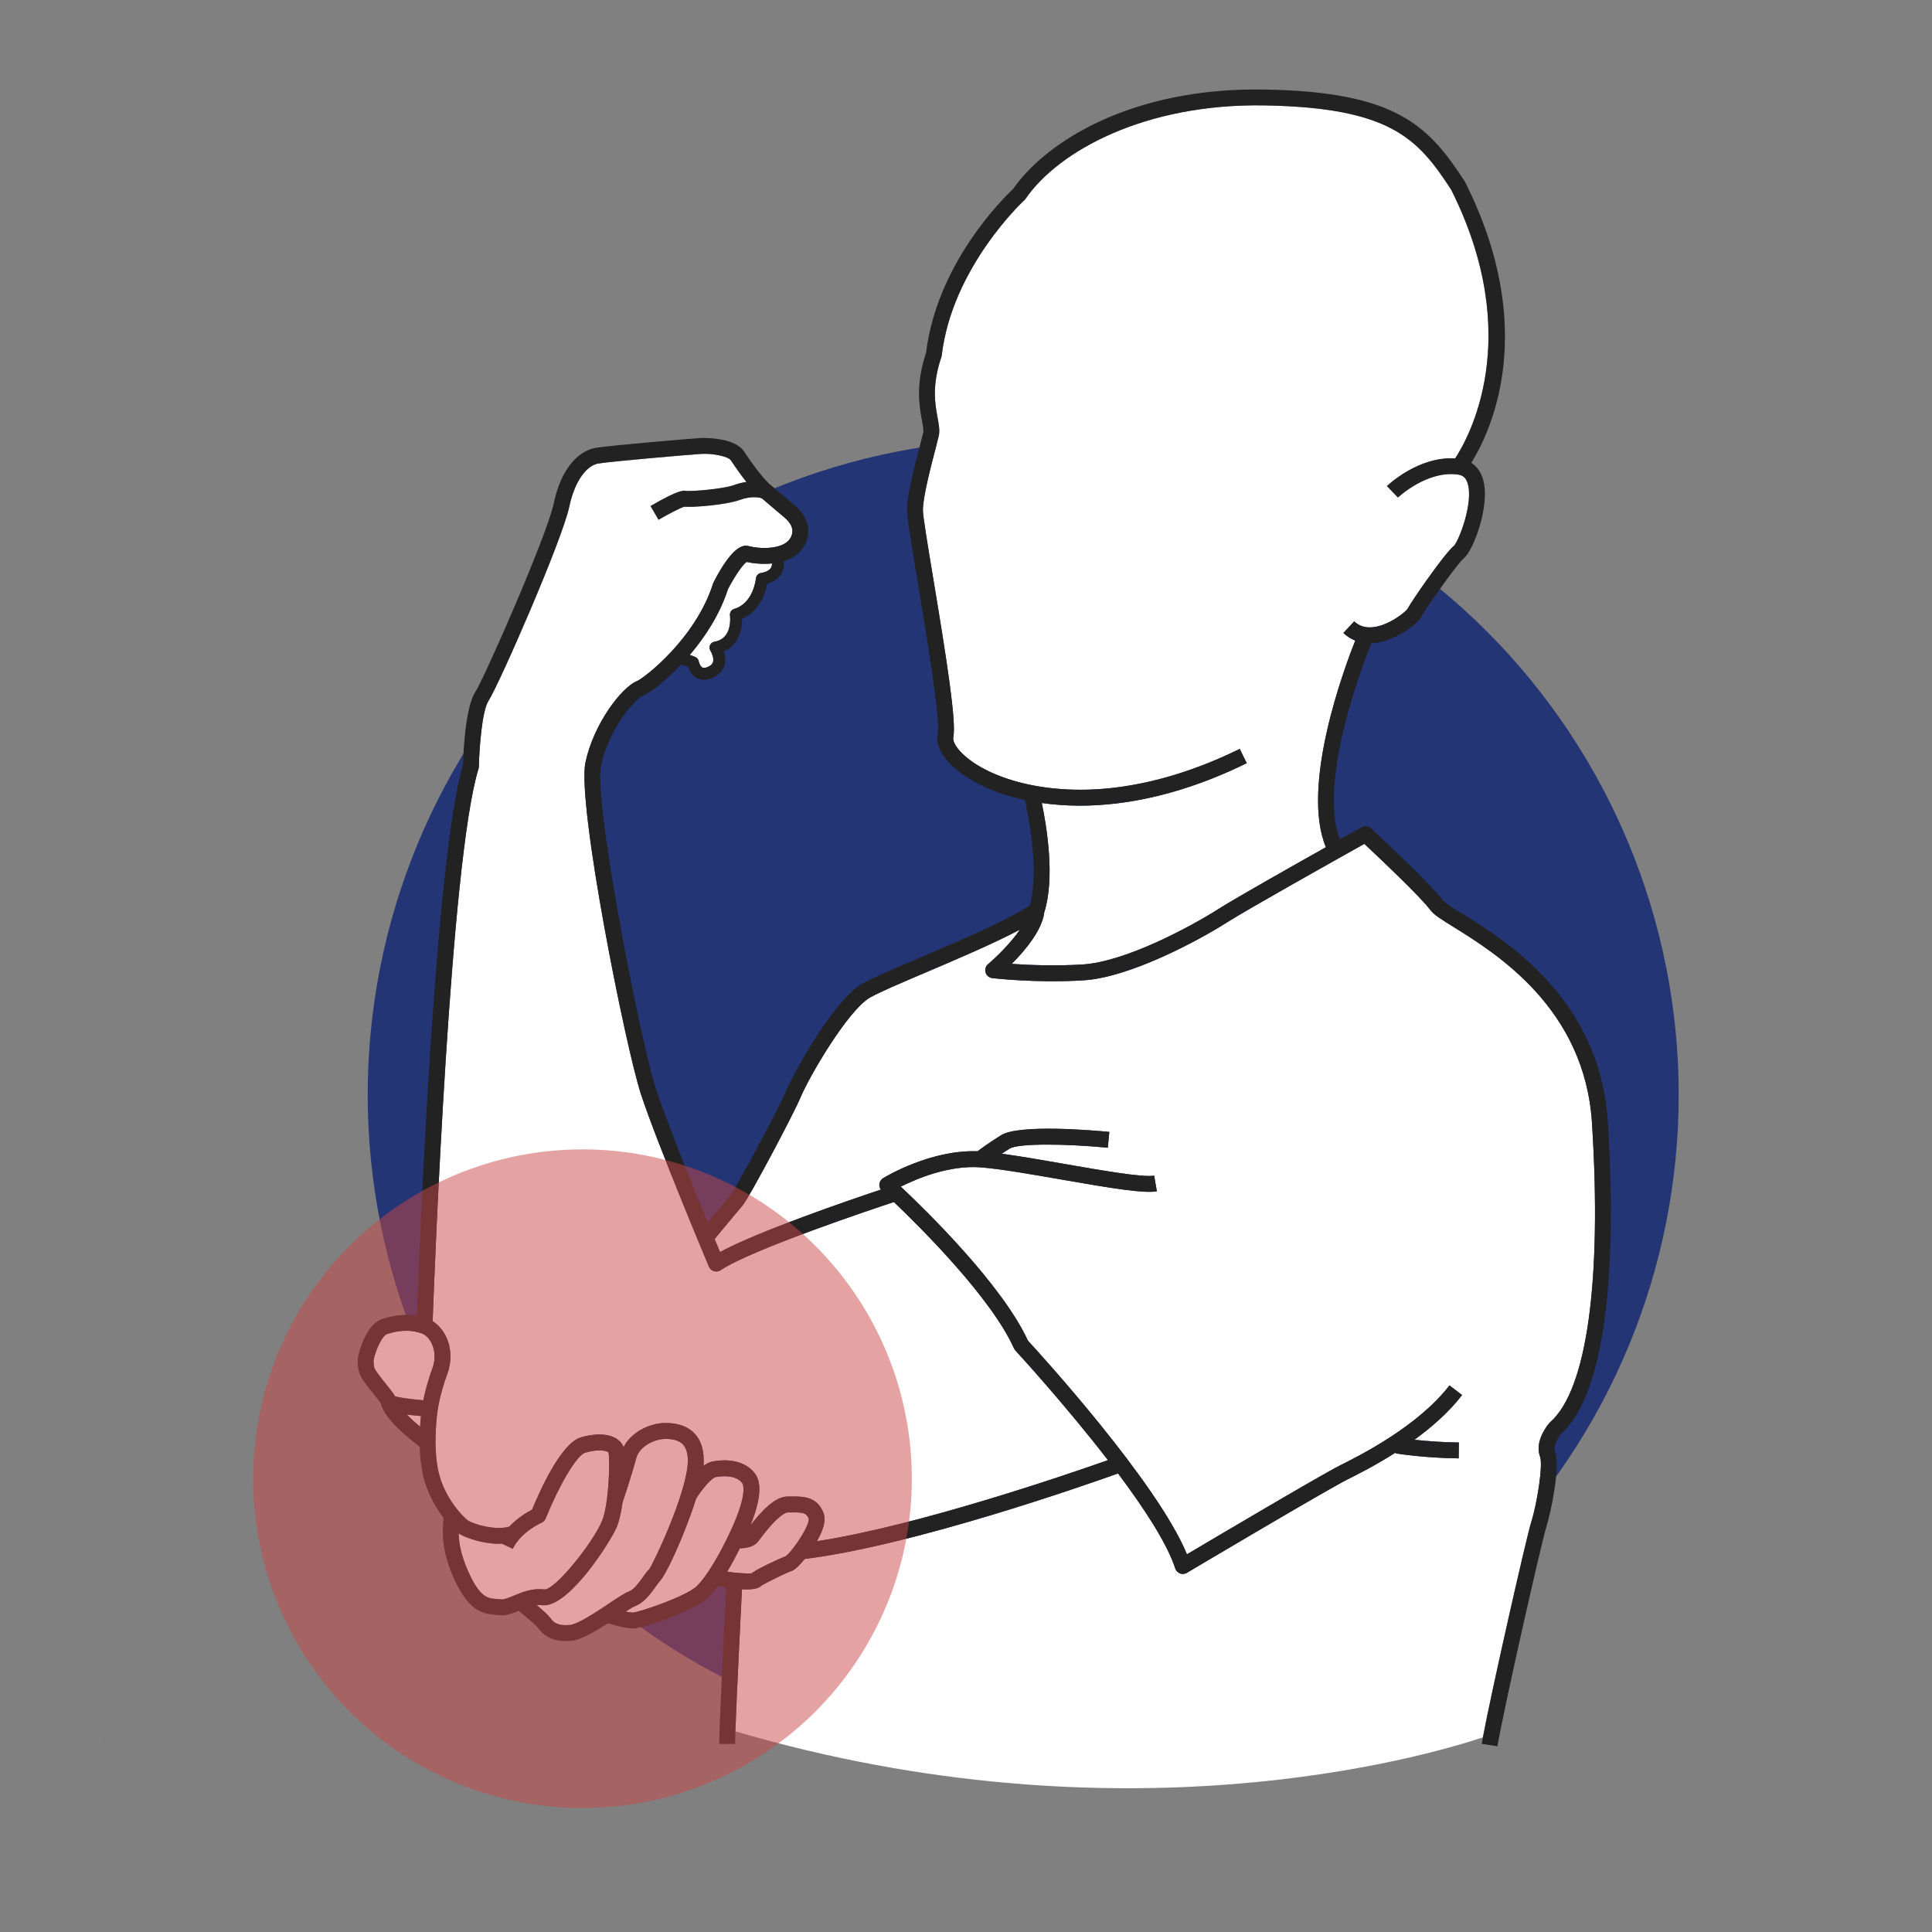 <svg xmlns="http://www.w3.org/2000/svg" xmlns:xlink="http://www.w3.org/1999/xlink" width="1000" zoomAndPan="magnify" viewBox="0 0 750 750" height="1000" preserveAspectRatio="xMidYMid meet" version="1.2"><rect x="0" y="0" width="750" height="750" fill="#808080" stroke="none"/><defs><clipPath id="cb6b81d9e1"><path d="M 142 170 L 651.699 170 L 651.699 680 L 142 680 Z M 142 170"></path></clipPath><clipPath id="b9a6920df5"><path d="M 98.199 444 L 355 444 L 355 703 L 98.199 703 Z M 98.199 444"></path></clipPath><filter x="0%" y="0%" width="100%" filterUnits="objectBoundingBox" id="a21671f8ab" height="100%"><feColorMatrix values="0 0 0 0 1 0 0 0 0 1 0 0 0 0 1 0 0 0 1 0" type="matrix" in="SourceGraphic"></feColorMatrix></filter><clipPath id="50ba0fdacd"><path d="M 0.199 2 L 256 2 L 256 258 L 0.199 258 Z M 0.199 2"></path></clipPath><clipPath id="4285d21aa0"><rect x="0" width="257" y="0" height="259"></rect></clipPath></defs><g id="22fb1f60cc"><g clip-rule="nonzero" clip-path="url(#cb6b81d9e1)"><path style="stroke:none;fill-rule:nonzero;fill:#233574;fill-opacity:1;" d="M 651.672 425.004 C 651.672 429.168 651.57 433.332 651.367 437.488 C 651.16 441.648 650.855 445.801 650.445 449.945 C 650.039 454.09 649.527 458.223 648.918 462.34 C 648.305 466.461 647.594 470.562 646.781 474.648 C 645.969 478.73 645.059 482.793 644.047 486.832 C 643.035 490.875 641.922 494.887 640.715 498.871 C 639.504 502.855 638.199 506.809 636.797 510.73 C 635.395 514.652 633.895 518.535 632.301 522.383 C 630.707 526.23 629.02 530.039 627.242 533.801 C 625.461 537.566 623.586 541.285 621.625 544.957 C 619.66 548.633 617.609 552.254 615.469 555.824 C 613.328 559.398 611.102 562.914 608.785 566.379 C 606.473 569.84 604.074 573.242 601.594 576.59 C 599.113 579.934 596.551 583.215 593.91 586.434 C 591.27 589.656 588.551 592.809 585.754 595.895 C 582.957 598.98 580.086 601.992 577.141 604.938 C 574.195 607.883 571.18 610.754 568.094 613.551 C 565.008 616.348 561.855 619.066 558.637 621.707 C 555.418 624.352 552.137 626.914 548.789 629.395 C 545.445 631.875 542.043 634.27 538.578 636.586 C 535.117 638.898 531.598 641.125 528.027 643.266 C 524.457 645.406 520.832 647.461 517.16 649.422 C 513.488 651.387 509.77 653.258 506.004 655.039 C 502.238 656.82 498.434 658.508 494.586 660.102 C 490.738 661.695 486.852 663.191 482.934 664.594 C 479.012 666 475.059 667.305 471.074 668.512 C 467.086 669.723 463.074 670.832 459.035 671.844 C 454.996 672.855 450.934 673.77 446.848 674.582 C 442.766 675.395 438.664 676.105 434.543 676.715 C 430.422 677.328 426.293 677.836 422.148 678.246 C 418.004 678.652 413.852 678.961 409.691 679.164 C 405.531 679.367 401.371 679.469 397.207 679.469 C 393.039 679.469 388.879 679.367 384.719 679.164 C 380.559 678.961 376.406 678.652 372.262 678.246 C 368.117 677.836 363.988 677.328 359.867 676.715 C 355.746 676.105 351.645 675.395 347.562 674.582 C 343.477 673.77 339.414 672.855 335.375 671.844 C 331.336 670.832 327.324 669.723 323.336 668.512 C 319.352 667.305 315.398 666 311.477 664.594 C 307.559 663.191 303.672 661.695 299.824 660.102 C 295.977 658.508 292.172 656.82 288.406 655.039 C 284.641 653.258 280.922 651.387 277.25 649.422 C 273.578 647.461 269.957 645.406 266.383 643.266 C 262.812 641.125 259.293 638.898 255.832 636.586 C 252.367 634.27 248.965 631.875 245.621 629.395 C 242.273 626.914 238.992 624.352 235.773 621.707 C 232.555 619.066 229.402 616.348 226.316 613.551 C 223.23 610.754 220.215 607.883 217.27 604.938 C 214.324 601.992 211.453 598.98 208.656 595.895 C 205.859 592.809 203.141 589.656 200.5 586.434 C 197.859 583.215 195.297 579.934 192.816 576.59 C 190.336 573.242 187.938 569.84 185.625 566.379 C 183.309 562.914 181.082 559.398 178.941 555.824 C 176.801 552.254 174.75 548.633 172.785 544.957 C 170.824 541.285 168.949 537.566 167.172 533.801 C 165.391 530.039 163.703 526.23 162.109 522.383 C 160.516 518.535 159.016 514.652 157.613 510.73 C 156.211 506.809 154.906 502.855 153.695 498.871 C 152.488 494.887 151.375 490.875 150.363 486.832 C 149.352 482.793 148.441 478.73 147.629 474.648 C 146.816 470.562 146.105 466.461 145.492 462.34 C 144.883 458.223 144.371 454.09 143.965 449.945 C 143.555 445.801 143.25 441.648 143.047 437.488 C 142.84 433.332 142.738 429.168 142.738 425.004 C 142.738 420.84 142.84 416.676 143.047 412.516 C 143.25 408.359 143.555 404.207 143.965 400.062 C 144.371 395.918 144.883 391.785 145.492 387.664 C 146.105 383.547 146.816 379.445 147.629 375.359 C 148.441 371.273 149.352 367.215 150.363 363.172 C 151.375 359.133 152.488 355.121 153.695 351.137 C 154.906 347.152 156.211 343.199 157.613 339.277 C 159.016 335.355 160.516 331.473 162.109 327.625 C 163.703 323.777 165.391 319.969 167.172 316.207 C 168.949 312.441 170.824 308.723 172.785 305.051 C 174.75 301.375 176.801 297.754 178.941 294.18 C 181.082 290.609 183.309 287.094 185.625 283.629 C 187.938 280.168 190.336 276.762 192.816 273.418 C 195.297 270.074 197.859 266.789 200.5 263.57 C 203.141 260.352 205.859 257.199 208.656 254.113 C 211.453 251.027 214.324 248.012 217.27 245.07 C 220.215 242.125 223.23 239.254 226.316 236.457 C 229.402 233.66 232.555 230.941 235.773 228.297 C 238.992 225.656 242.273 223.094 245.621 220.613 C 248.965 218.133 252.367 215.734 255.832 213.422 C 259.293 211.109 262.812 208.883 266.383 206.742 C 269.957 204.598 273.578 202.547 277.25 200.586 C 280.922 198.621 284.641 196.75 288.406 194.969 C 292.172 193.188 295.977 191.5 299.824 189.906 C 303.672 188.312 307.559 186.816 311.477 185.41 C 315.398 184.008 319.352 182.703 323.336 181.496 C 327.324 180.285 331.336 179.176 335.375 178.164 C 339.414 177.152 343.477 176.238 347.562 175.426 C 351.645 174.613 355.746 173.902 359.867 173.293 C 363.988 172.68 368.117 172.172 372.262 171.762 C 376.406 171.355 380.559 171.047 384.719 170.844 C 388.879 170.641 393.039 170.535 397.207 170.535 C 401.371 170.535 405.531 170.641 409.691 170.844 C 413.852 171.047 418.004 171.355 422.148 171.762 C 426.293 172.172 430.422 172.68 434.543 173.293 C 438.664 173.902 442.766 174.613 446.848 175.426 C 450.934 176.238 454.996 177.152 459.035 178.164 C 463.074 179.176 467.086 180.285 471.074 181.496 C 475.059 182.703 479.012 184.008 482.934 185.41 C 486.852 186.816 490.738 188.312 494.586 189.906 C 498.434 191.5 502.238 193.188 506.004 194.969 C 509.77 196.75 513.488 198.621 517.16 200.586 C 520.832 202.547 524.457 204.598 528.027 206.742 C 531.598 208.883 535.117 211.109 538.578 213.422 C 542.043 215.734 545.445 218.133 548.789 220.613 C 552.137 223.094 555.418 225.656 558.637 228.297 C 561.855 230.941 565.008 233.66 568.094 236.457 C 571.18 239.254 574.195 242.125 577.141 245.07 C 580.086 248.012 582.957 251.027 585.754 254.113 C 588.551 257.199 591.27 260.352 593.91 263.57 C 596.551 266.789 599.113 270.074 601.594 273.418 C 604.074 276.762 606.473 280.168 608.785 283.629 C 611.102 287.094 613.328 290.609 615.469 294.18 C 617.609 297.754 619.66 301.375 621.625 305.051 C 623.586 308.723 625.461 312.441 627.242 316.207 C 629.02 319.969 630.707 323.777 632.301 327.625 C 633.895 331.473 635.395 335.355 636.797 339.277 C 638.199 343.199 639.504 347.152 640.715 351.137 C 641.922 355.121 643.035 359.133 644.047 363.172 C 645.059 367.215 645.969 371.273 646.781 375.359 C 647.594 379.445 648.305 383.547 648.918 387.664 C 649.527 391.785 650.039 395.918 650.445 400.062 C 650.855 404.207 651.16 408.359 651.367 412.516 C 651.57 416.676 651.672 420.84 651.672 425.004 Z M 651.672 425.004"></path></g><path style="stroke:none;fill-rule:nonzero;fill:#ffffff;fill-opacity:1;" d="M 526.105 248.672 C 524.426 248.004 522.875 247.023 521.488 245.73 L 525.699 241.219 C 527.641 243.031 529.98 243.777 532.855 243.496 C 539.008 242.898 545.277 237.836 546.316 236.488 C 547.902 233.5 560.637 214.938 564.457 211.832 C 566.262 210.016 572.207 194.961 569.668 187.43 C 569 185.445 567.898 184.488 565.98 184.223 C 553.891 182.547 542.797 193.035 542.684 193.141 L 538.406 188.695 C 538.922 188.199 550.656 177.086 564.887 177.953 C 569.848 170.43 592.238 131.191 563.301 73.566 C 550.418 53.863 539.926 41.754 490.762 40.918 C 444.527 40.148 410.922 58.555 398.129 77.16 C 397.996 77.355 397.84 77.535 397.668 77.691 C 397.387 77.949 369.637 103.664 365.59 137.941 C 365.566 138.156 365.52 138.367 365.449 138.57 C 361.668 149.734 362.996 156.898 363.969 162.133 C 364.492 164.965 364.91 167.203 364.398 169.371 C 364.16 170.391 363.742 171.98 363.234 173.922 C 361.496 180.543 358.266 192.863 358.266 198.051 C 358.266 200.379 360.238 212.277 362.328 224.871 C 367.492 255.996 371.34 280.281 370.066 286.289 C 369.863 287.25 370.453 289.16 372.715 291.637 C 381.199 300.906 403.617 309.281 432.801 305.758 C 448.504 303.859 464.809 298.805 481.266 290.727 L 483.98 296.266 C 466.902 304.648 449.93 309.902 433.539 311.879 C 428.562 312.48 423.77 312.762 419.191 312.762 C 413.977 312.762 409.055 312.379 404.43 311.723 C 406.379 321.098 409.598 340.93 405.387 354.145 C 404.543 361.184 397.754 369.164 392.754 374.172 C 399.242 374.629 409.574 375.074 420.262 374.406 C 436.844 373.367 462.043 359.848 473.055 352.84 C 479.148 348.961 500.32 336.973 514.707 328.883 C 504.77 304.98 522.055 258.828 526.105 248.672 Z M 526.105 248.672"></path><path style="stroke:none;fill-rule:nonzero;fill:#ffffff;fill-opacity:1;" d="M 289.793 218.137 C 288.281 219.211 285.082 223.887 282.594 228.691 C 279.449 238.496 273.695 247.285 267.781 254.234 C 268.988 254.66 269.84 255.023 269.906 255.051 C 270.629 255.359 271.145 256.016 271.277 256.785 C 271.387 257.371 271.879 258.742 272.676 259.141 C 273.328 259.473 274.328 259.121 275.047 258.773 C 276.492 258.066 276.727 257.223 276.805 256.949 C 277.254 255.344 276.137 253.141 275.812 252.641 C 275.391 251.984 275.324 251.16 275.641 250.449 C 275.957 249.738 276.609 249.23 277.379 249.105 C 284.309 247.957 283.488 239.82 283.375 238.895 C 283.23 237.766 283.93 236.695 285.023 236.379 C 292.531 234.195 293.457 224.617 293.465 224.523 C 293.559 223.473 294.348 222.609 295.391 222.438 C 297.406 222.102 298.73 221.398 299.32 220.352 C 299.598 219.855 299.707 219.285 299.723 218.73 C 295.781 219.117 291.984 218.645 289.793 218.137 Z M 289.793 218.137"></path><path style="stroke:none;fill-rule:nonzero;fill:#ffffff;fill-opacity:1;" d="M 178.082 595.246 C 178.129 598.711 178.777 603.277 181.711 609.922 C 186.293 620.285 189.457 620.5 192.809 620.727 C 193.387 620.766 193.961 620.809 194.523 620.875 C 195.648 621.02 197.48 620.246 199.434 619.43 C 202.637 618.098 206.625 616.434 211.27 617.008 C 215.238 617.438 229.953 599.332 233.695 590.473 C 236.418 584.027 236.859 566.781 236.215 563.82 C 235.723 563.293 232.785 562.293 227.223 563.906 C 223.605 564.953 216.426 577.969 211.852 589.426 C 211.547 590.184 210.957 590.789 210.211 591.113 C 210.137 591.145 202.234 594.66 199.055 601.266 L 194.906 599.266 C 194.508 599.285 194.109 599.309 193.711 599.309 C 187.301 599.309 180.93 596.949 178.863 595.754 C 178.625 595.617 178.359 595.445 178.082 595.246 Z M 178.082 595.246"></path><path style="stroke:none;fill-rule:nonzero;fill:#ffffff;fill-opacity:1;" d="M 275.195 491.707 C 274.375 489.754 255.012 443.621 248.828 424.789 C 242.812 406.469 223.938 312.078 227.262 296.043 C 230.367 281.086 241.34 266.77 247.223 264.418 C 250.098 263.266 270.102 247.77 276.793 226.582 C 276.844 226.418 276.91 226.258 276.988 226.105 C 284.996 210.449 289.352 211.641 290.789 212.027 C 294.773 213.117 303.809 213.418 306.625 209.195 C 308.965 205.691 306.707 202.688 304.402 200.781 C 303.355 199.918 300.918 197.836 298.812 196.039 C 297.648 195.043 296.594 194.141 295.93 193.582 C 295.914 193.57 295.898 193.559 295.883 193.547 C 295.195 193.027 291.609 192.438 287.082 194.094 C 282.023 195.945 269.219 197.035 265.691 196.691 C 264.227 197.074 259.422 199.566 255.648 201.773 L 252.535 196.449 C 263.59 189.984 265.449 190.371 266.445 190.582 C 268.219 190.797 280.613 189.895 284.961 188.301 C 286.562 187.715 288.176 187.32 289.742 187.086 C 287.426 184.148 285.203 180.941 283.668 178.641 C 282.727 177.227 276.844 175.945 272.418 176.195 C 268.102 176.434 236.383 179.188 232.105 179.961 C 228.488 180.621 223.41 185.387 221.008 196.645 C 218.199 209.82 193.812 265.574 189.645 272.059 C 187.211 275.844 186.055 289.723 185.895 297.578 C 185.891 297.867 185.844 298.156 185.758 298.434 C 174.805 333.641 168.664 493.414 167.953 512.887 C 170.16 514.277 172.039 516.453 173.27 519.129 C 175.262 523.469 175.391 528.672 173.621 533.41 C 170.809 540.949 169.93 547.207 169.922 547.27 C 169.918 547.289 169.91 547.309 169.906 547.332 L 169.91 547.332 C 169.891 547.461 167.895 560.379 170.148 570.969 C 172.406 581.594 180.176 589.383 181.957 590.418 C 184.195 591.715 192.211 594.223 197.688 592.629 C 200.961 589.176 204.699 586.988 206.57 586.023 C 209.543 578.758 217.809 560.211 225.504 557.98 C 234.68 555.32 240.359 557.793 241.914 561.422 C 241.961 561.535 242.008 561.668 242.051 561.82 C 245.293 555.465 252.684 552.691 257.141 552.457 C 262.531 552.164 266.684 553.492 269.488 556.371 C 272.309 559.273 273.523 563.539 273.098 569.047 C 274.27 568.191 275.477 567.559 276.668 567.34 C 280.664 566.605 288.059 566.172 292.699 571.535 C 295.871 575.207 295.418 581.98 291.301 592.152 C 295.617 586.598 300.879 580.957 305.73 580.957 C 306.199 580.957 306.66 580.953 307.109 580.949 C 311.52 580.891 317.02 580.836 319.602 587.109 C 320.52 589.336 320.117 592.215 318.371 595.918 C 318.027 596.648 317.594 597.457 317.105 598.305 C 356.375 592.293 414.707 572.266 430.109 566.832 C 413.145 544.844 394.488 524.594 394.172 524.254 C 393.945 524.008 393.758 523.73 393.625 523.426 C 384.84 503.902 357.887 477.012 347.008 466.625 C 339.789 469.008 291.875 484.992 279.75 493.078 C 279.238 493.422 278.641 493.598 278.039 493.598 C 277.738 493.598 277.441 493.555 277.148 493.465 C 276.27 493.199 275.551 492.555 275.195 491.707 Z M 275.195 491.707"></path><path style="stroke:none;fill-rule:nonzero;fill:#ffffff;fill-opacity:1;" d="M 163.402 549.699 C 161.305 549.535 159.5 549.352 157.938 549.156 C 159.422 550.66 161.191 552.273 163.066 553.84 C 163.164 552.25 163.281 550.855 163.402 549.699 Z M 163.402 549.699"></path><path style="stroke:none;fill-rule:nonzero;fill:#ffffff;fill-opacity:1;" d="M 153.324 542.016 C 155.082 542.586 159.77 543.199 164.316 543.574 C 164.875 540.809 165.953 536.309 167.844 531.254 C 169.043 528.043 168.977 524.562 167.664 521.703 C 166.742 519.699 165.309 518.215 163.734 517.637 C 158.738 515.805 153.672 516.758 150.305 517.879 C 148.438 518.504 146.117 523.375 145.121 527.539 C 145.117 527.566 145.109 527.594 145.102 527.621 C 145.078 527.727 144.84 528.945 145.332 530.973 C 145.625 532.059 148.305 535.367 149.742 537.145 C 151.559 539.391 152.703 540.832 153.324 542.016 Z M 153.324 542.016"></path><path style="stroke:none;fill-rule:nonzero;fill:#ffffff;fill-opacity:1;" d="M 277.785 573.406 C 276.406 573.66 272.828 577.629 270.211 581.781 C 265.891 595.594 258.098 612.492 255.883 614.023 C 255.93 613.992 255.984 613.953 256.039 613.898 C 255.809 614.125 255.18 615.012 254.719 615.66 C 252.777 618.406 250.109 622.164 246.504 623.496 C 245.824 623.746 244.453 624.582 242.887 625.598 C 244.086 625.855 245.125 626.02 245.75 625.996 C 248.379 625.816 266.676 619.586 270.594 615.664 C 274.238 612.02 278.961 604.305 283.543 594.5 C 290.66 579.285 288.324 575.906 288.031 575.57 C 285.402 572.531 280.484 572.91 277.785 573.406 Z M 277.785 573.406"></path><path style="stroke:none;fill-rule:nonzero;fill:#ffffff;fill-opacity:1;" d="M 211.238 623.176 C 210.992 623.176 210.754 623.16 210.516 623.133 C 209.793 623.043 209.078 623.051 208.367 623.121 C 210.535 624.934 212.82 626.965 213.73 628.184 C 214.746 629.531 216.004 631.215 221.098 630.824 C 224.27 630.582 231.5 625.754 236.285 622.562 C 240.18 619.965 242.652 618.34 244.371 617.707 C 246.184 617.039 248.379 613.945 249.688 612.094 C 250.602 610.805 251.254 609.887 251.977 609.258 C 254.145 606.082 265.988 580.633 266.945 568.645 C 267.242 564.941 266.609 562.262 265.066 560.672 C 263.559 559.125 261.008 558.438 257.469 558.617 C 254.762 558.762 248.348 560.879 246.922 566.25 C 245.164 572.859 241.965 582.375 241.656 583.289 C 241.129 587.059 240.375 590.512 239.379 592.875 C 237.137 598.176 221.426 623.172 211.238 623.176 Z M 211.238 623.176"></path><path style="stroke:none;fill-rule:nonzero;fill:#ffffff;fill-opacity:1;" d="M 313.891 589.438 C 313 587.273 311.824 587.066 307.18 587.117 C 306.707 587.121 306.223 587.129 305.73 587.129 C 305.23 587.129 302.352 587.637 294.816 597.711 L 294.328 598.355 C 292.535 600.688 289.254 601.043 287.242 601.023 C 285.844 603.824 284.141 607.031 282.27 610.133 C 285.738 610.656 290.258 610.965 291.734 610.746 C 294.441 608.816 302.762 604.953 305.039 604.105 C 307.805 602.047 314.605 591.918 313.891 589.438 Z M 313.891 589.438"></path><path style="stroke:none;fill-rule:nonzero;fill:#ffffff;fill-opacity:1;" d="M 597.848 565.488 C 595.57 559.418 600.902 553.051 601.52 552.348 C 601.609 552.242 601.707 552.145 601.809 552.055 C 616.012 539.598 621.914 497.258 618.004 435.891 C 615.172 391.438 580.824 370.121 564.316 359.879 C 559.52 356.902 556.621 355.105 555.305 353.32 C 551.453 348.109 534.93 332.535 529.637 327.586 C 520.75 332.555 484.418 352.922 476.363 358.047 C 464.891 365.348 438.48 379.449 420.648 380.562 C 402.492 381.699 385.895 379.781 385.199 379.699 C 383.977 379.555 382.957 378.699 382.602 377.523 C 382.25 376.344 382.633 375.07 383.57 374.277 C 386.367 371.922 392.215 366.367 395.945 360.867 C 385.848 366.234 371.527 372.332 359.441 377.477 C 349.75 381.605 341.379 385.168 337.777 387.227 C 329.137 392.164 314.105 418.02 310.84 425.859 C 308.129 432.367 290.738 465.141 288.273 467.961 C 286.57 469.906 279.176 478.852 277.414 480.988 C 278.242 482.984 278.957 484.703 279.516 486.043 C 294.145 478.047 329.793 465.863 341.953 461.801 C 341.52 461.203 341.301 460.461 341.371 459.711 C 341.461 458.742 342 457.875 342.828 457.367 C 343.594 456.898 361.156 446.258 379.48 446.918 C 380.852 445.879 383.84 443.699 388.574 440.715 C 395.609 436.277 424.852 438.844 430.641 439.406 L 430.047 445.547 C 414.035 444 395.375 443.723 391.863 445.934 C 390.754 446.633 389.781 447.266 388.867 447.871 C 396.043 448.84 404.73 450.355 413.211 451.836 C 427.465 454.324 443.621 457.152 448.051 456.387 L 449.09 462.469 C 443.977 463.34 431.723 461.332 412.152 457.914 C 400.578 455.895 388.613 453.805 380.926 453.18 C 368.539 452.164 355.773 457.598 349.691 460.652 C 359.527 469.902 389.02 498.691 399.039 520.434 C 403.836 525.648 449.254 575.43 460.773 603.383 C 472.617 596.363 513.098 572.418 520.234 568.852 C 527.711 565.113 550.453 553.742 562.684 537.801 L 567.578 541.559 C 562.492 548.188 555.805 554.023 549.07 558.918 C 553.426 559.391 559.605 559.906 566.324 559.973 L 566.262 566.141 C 553.105 566.012 542.207 564.273 541.75 564.199 L 541.805 563.867 C 533.852 568.938 526.66 572.535 522.996 574.371 C 514.992 578.371 461.281 610.25 460.742 610.574 C 460.258 610.859 459.715 611.004 459.168 611.004 C 458.797 611.004 458.43 610.941 458.078 610.805 C 457.199 610.473 456.52 609.762 456.23 608.867 C 453.121 599.238 444.18 585.555 434.027 571.992 C 421.27 576.555 354.355 600 312.402 605.184 C 310.469 607.578 308.535 609.469 307.203 609.879 C 305.57 610.383 296.641 614.711 295.367 615.715 C 294.41 616.672 292.293 617.008 289.816 617.008 C 289.238 617.008 288.637 616.988 288.027 616.957 C 287.523 626.984 285.938 658.941 285.484 672.102 C 435.234 716.102 552.688 682.066 575.656 674.445 C 578.699 657.949 592.461 597.102 594.402 590.895 C 596.836 583.098 599.031 568.645 597.848 565.488 Z M 597.848 565.488"></path><path style="stroke:none;fill-rule:nonzero;fill:#222222;fill-opacity:1;" d="M 172.043 591.273 C 171.801 595.219 171.391 601.824 176.07 612.418 C 181.688 625.133 186.996 626.516 192.391 626.883 C 192.859 626.914 193.32 626.945 193.777 627 C 194.121 627.043 194.461 627.062 194.805 627.062 C 196.996 627.062 199.113 626.242 201.316 625.328 C 204.617 627.953 208.051 630.891 208.797 631.883 C 210.738 634.473 213.555 637.051 219.699 637.051 C 220.289 637.051 220.91 637.023 221.566 636.977 C 225.242 636.695 230.117 633.949 235.988 630.141 C 238.449 630.895 243 632.164 245.695 632.164 C 245.789 632.164 245.883 632.164 245.973 632.16 C 249.469 632.035 269.59 625.395 274.957 620.027 C 276.188 618.797 277.418 617.297 278.621 615.652 C 279.5 615.836 280.625 616.051 281.887 616.254 C 281.316 627.57 279.191 670.266 279.191 677.008 L 285.363 677.008 C 285.363 676.066 285.406 674.359 285.484 672.102 C 285.938 658.941 287.523 626.984 288.027 616.953 C 288.637 616.988 289.238 617.008 289.816 617.008 C 292.293 617.008 294.41 616.672 295.367 615.715 C 296.641 614.711 305.57 610.383 307.203 609.879 C 308.535 609.469 310.469 607.578 312.402 605.184 C 354.355 600 421.27 576.555 434.027 571.992 C 444.18 585.555 453.121 599.234 456.23 608.867 C 456.52 609.762 457.199 610.473 458.078 610.805 C 458.43 610.938 458.801 611.004 459.168 611.004 C 459.715 611.004 460.258 610.859 460.742 610.574 C 461.281 610.25 514.992 578.371 522.996 574.367 C 526.66 572.535 533.852 568.938 541.805 563.863 L 541.75 564.199 C 542.207 564.273 553.105 566.012 566.262 566.141 L 566.324 559.973 C 559.605 559.906 553.426 559.391 549.07 558.918 C 555.805 554.023 562.492 548.188 567.578 541.555 L 562.684 537.801 C 550.453 553.742 527.711 565.113 520.234 568.852 C 513.102 572.418 472.617 596.363 460.773 603.383 C 449.254 575.43 403.836 525.648 399.039 520.434 C 389.023 498.688 359.527 469.898 349.695 460.652 C 355.773 457.598 368.543 452.164 380.93 453.18 C 388.613 453.805 400.578 455.895 412.152 457.914 C 431.723 461.328 443.977 463.34 449.09 462.469 L 448.051 456.387 C 443.621 457.152 427.465 454.324 413.215 451.836 C 404.73 450.355 396.043 448.84 388.867 447.871 C 389.781 447.266 390.754 446.633 391.863 445.934 C 395.375 443.723 414.035 444 430.047 445.543 L 430.641 439.406 C 424.852 438.844 395.609 436.277 388.574 440.715 C 383.84 443.699 380.852 445.879 379.48 446.918 C 361.156 446.258 343.594 456.898 342.828 457.367 C 342 457.875 341.461 458.742 341.371 459.707 C 341.301 460.461 341.52 461.199 341.953 461.801 C 329.793 465.863 294.145 478.047 279.516 486.043 C 278.957 484.703 278.242 482.984 277.414 480.984 C 279.176 478.852 286.57 469.906 288.273 467.957 C 290.738 465.141 308.129 432.367 310.84 425.859 C 314.105 418.02 329.137 392.164 337.777 387.227 C 341.379 385.168 349.75 381.605 359.441 377.477 C 371.527 372.332 385.848 366.234 395.945 360.867 C 392.215 366.367 386.367 371.922 383.57 374.277 C 382.633 375.066 382.25 376.344 382.605 377.52 C 382.957 378.699 383.977 379.555 385.199 379.699 C 385.895 379.781 402.492 381.699 420.648 380.562 C 438.484 379.445 464.891 365.344 476.363 358.043 C 484.418 352.922 520.754 332.555 529.637 327.582 C 534.93 332.535 551.453 348.109 555.305 353.32 C 556.621 355.105 559.52 356.902 564.316 359.879 C 580.824 370.121 615.172 391.438 618.004 435.887 C 621.914 497.254 616.012 539.598 601.809 552.055 C 601.707 552.145 601.609 552.242 601.52 552.348 C 600.902 553.051 595.57 559.418 597.848 565.488 C 599.031 568.641 596.836 583.098 594.402 590.895 C 592.461 597.102 578.699 657.949 575.656 674.445 C 575.473 675.457 575.324 676.309 575.223 676.965 L 581.32 677.902 C 583.047 666.664 598.254 599.246 600.289 592.734 C 602.086 586.98 605.836 569.219 603.621 563.32 C 602.863 561.301 604.871 557.969 606.055 556.535 C 627.301 537.531 626.523 472.586 624.16 435.496 C 621.125 387.871 584.953 365.426 567.57 354.637 C 564.438 352.695 560.887 350.488 560.266 349.652 C 555.344 342.996 533.133 322.402 532.188 321.531 C 531.207 320.625 529.758 320.449 528.59 321.102 C 528.109 321.371 524.855 323.188 520.133 325.836 C 511.273 303.047 530.074 255.301 532.352 249.688 C 533.383 249.652 534.434 249.547 535.52 249.324 C 543.035 247.793 550.711 241.77 551.828 239.25 C 552.789 237.305 565.492 218.945 568.348 216.621 C 571.875 213.758 578.602 196.426 575.746 186.211 C 574.93 183.281 573.348 181.062 571.156 179.668 C 578.363 168.141 597.824 128.418 568.734 70.637 C 568.684 70.535 568.625 70.434 568.562 70.336 C 554.477 48.777 542.219 35.625 490.867 34.75 C 439.297 33.871 406.113 54.941 393.246 73.383 C 390.109 76.312 363.777 101.891 359.504 136.898 C 355.336 149.414 356.879 157.734 357.902 163.258 C 358.281 165.293 358.609 167.055 358.395 167.957 C 358.164 168.945 357.758 170.48 357.266 172.355 C 354.648 182.328 352.098 192.531 352.098 198.051 C 352.098 200.758 353.594 209.918 356.242 225.883 C 359.797 247.297 365.164 279.664 364.031 285.008 C 363.324 288.34 364.754 292.074 368.164 295.801 C 373.809 301.969 384.133 307.602 397.859 310.566 C 399.461 317.723 403.484 338.488 399.734 351.516 C 390.98 357.336 372.219 365.332 357.023 371.801 C 347.156 376.004 338.633 379.633 334.719 381.871 C 323.641 388.199 307.918 416.832 305.145 423.488 C 302.219 430.508 285.543 461.492 283.629 463.898 C 282.277 465.445 277.668 471 274.75 474.527 C 268.328 458.895 258.637 434.879 254.691 422.863 C 248.5 404.012 230.426 311.164 233.305 297.293 C 236.324 282.75 246.645 271.293 249.516 270.145 C 252.039 269.133 258.035 264.738 264.395 258.012 C 265.422 258.309 266.391 258.645 267.074 258.902 C 267.535 260.238 268.535 262.219 270.559 263.258 C 271.234 263.602 272.145 263.898 273.289 263.898 C 274.355 263.898 275.617 263.645 277.074 262.93 C 279.816 261.594 280.863 259.613 281.262 258.191 C 281.797 256.27 281.469 254.352 280.977 252.867 C 286.668 250.488 288.141 244.445 288.09 240.184 C 295.016 237.195 297.18 229.965 297.824 226.629 C 300.43 225.895 302.293 224.531 303.375 222.574 C 304.281 220.941 304.43 219.242 304.32 217.832 C 307.262 216.918 309.961 215.316 311.758 212.617 C 316.121 206.074 312.848 199.758 308.332 196.027 C 307.301 195.176 304.898 193.121 302.82 191.348 C 301.633 190.332 300.547 189.406 299.883 188.844 C 299.805 188.777 299.703 188.734 299.625 188.672 L 299.637 188.656 C 297.504 187.191 293.352 182.043 288.801 175.219 C 284.977 169.48 272.203 170.027 272.074 170.035 C 267.918 170.266 235.887 173.008 231.004 173.895 C 228.207 174.402 218.793 177.453 214.977 195.359 C 212.277 208.012 188.141 262.992 184.457 268.723 C 180.488 274.895 179.832 293.34 179.738 297.02 C 168.785 333.242 162.828 484.137 161.852 510.812 C 156.645 509.926 151.789 510.883 148.352 512.027 C 142.312 514.043 139.637 523.953 139.133 526.062 C 138.965 526.695 138.504 528.973 139.336 532.422 C 139.871 534.637 141.902 537.266 144.945 541.027 C 146.023 542.355 147.48 544.16 147.84 544.84 C 147.875 544.98 147.91 545.121 147.953 545.262 C 149.508 551.004 158.699 558.438 162.938 561.613 C 163.035 565.059 163.367 568.738 164.113 572.25 C 165.535 578.949 168.836 584.863 172.121 589.141 C 172.137 589.715 172.094 590.449 172.043 591.273 Z M 145.102 527.621 C 145.109 527.594 145.117 527.566 145.121 527.539 C 146.117 523.375 148.438 518.504 150.305 517.879 C 153.672 516.758 158.738 515.805 163.734 517.637 C 165.309 518.215 166.742 519.699 167.664 521.703 C 168.977 524.562 169.043 528.043 167.844 531.254 C 165.953 536.309 164.875 540.809 164.316 543.574 C 159.77 543.199 155.082 542.586 153.324 542.016 C 152.703 540.832 151.559 539.391 149.742 537.145 C 148.305 535.367 145.625 532.059 145.332 530.973 C 144.844 528.945 145.078 527.727 145.102 527.621 Z M 157.938 549.156 C 159.5 549.352 161.305 549.535 163.402 549.699 C 163.281 550.855 163.164 552.25 163.066 553.84 C 161.191 552.273 159.422 550.66 157.938 549.156 Z M 193.711 599.309 C 194.109 599.309 194.508 599.285 194.906 599.266 L 199.055 601.266 C 202.234 594.66 210.137 591.145 210.211 591.113 C 210.957 590.789 211.547 590.184 211.852 589.426 C 216.426 577.969 223.605 564.953 227.223 563.906 C 232.785 562.293 235.723 563.293 236.215 563.82 C 236.859 566.781 236.418 584.027 233.695 590.473 C 229.953 599.332 215.238 617.438 211.27 617.008 C 206.625 616.434 202.637 618.098 199.434 619.43 C 197.48 620.246 195.648 621.02 194.523 620.875 C 193.961 620.809 193.387 620.766 192.809 620.727 C 189.457 620.5 186.293 620.285 181.715 609.922 C 178.777 603.277 178.129 598.711 178.082 595.246 C 178.359 595.441 178.625 595.613 178.863 595.754 C 180.93 596.949 187.301 599.309 193.711 599.309 Z M 246.922 566.25 C 248.348 560.879 254.762 558.762 257.469 558.617 C 261.008 558.438 263.559 559.125 265.066 560.672 C 266.609 562.262 267.242 564.941 266.945 568.645 C 265.988 580.633 254.145 606.082 251.977 609.258 C 251.254 609.883 250.602 610.805 249.688 612.094 C 248.375 613.941 246.184 617.039 244.371 617.707 C 242.652 618.34 240.18 619.965 236.285 622.562 C 231.5 625.754 224.27 630.582 221.094 630.824 C 216.004 631.215 214.746 629.531 213.73 628.18 C 212.82 626.965 210.535 624.934 208.367 623.117 C 209.078 623.051 209.793 623.043 210.516 623.133 C 210.754 623.16 210.992 623.176 211.234 623.176 C 221.426 623.172 237.137 598.172 239.379 592.875 C 240.375 590.512 241.129 587.059 241.656 583.289 C 241.965 582.375 245.164 572.859 246.922 566.25 Z M 283.543 594.5 C 278.961 604.305 274.238 612.02 270.594 615.664 C 266.676 619.586 248.379 625.816 245.75 625.996 C 245.125 626.02 244.086 625.855 242.887 625.598 C 244.453 624.582 245.824 623.746 246.504 623.496 C 250.113 622.164 252.777 618.406 254.719 615.66 C 255.18 615.012 255.809 614.125 256.039 613.898 C 255.984 613.953 255.93 613.992 255.883 614.023 C 258.098 612.492 265.891 595.594 270.211 581.781 C 272.828 577.629 276.406 573.66 277.785 573.406 C 280.484 572.91 285.402 572.531 288.031 575.57 C 288.324 575.906 290.66 579.285 283.543 594.5 Z M 305.039 604.105 C 302.762 604.953 294.441 608.812 291.734 610.746 C 290.258 610.965 285.738 610.656 282.27 610.133 C 284.141 607.031 285.844 603.824 287.242 601.023 C 289.254 601.043 292.535 600.688 294.328 598.355 L 294.816 597.711 C 302.352 587.637 305.23 587.129 305.73 587.129 C 306.223 587.129 306.707 587.121 307.18 587.117 C 311.824 587.066 313 587.273 313.891 589.438 C 314.605 591.918 307.805 602.047 305.039 604.105 Z M 279.75 493.078 C 291.875 484.992 339.789 469.012 347.008 466.625 C 357.887 477.012 384.84 503.902 393.625 523.426 C 393.762 523.73 393.945 524.008 394.172 524.254 C 394.488 524.598 413.145 544.844 430.109 566.832 C 414.707 572.266 356.379 592.293 317.109 598.305 C 317.594 597.457 318.027 596.648 318.371 595.918 C 320.117 592.219 320.52 589.336 319.602 587.109 C 317.02 580.836 311.52 580.895 307.113 580.949 C 306.66 580.953 306.199 580.957 305.73 580.957 C 300.883 580.957 295.617 586.598 291.301 592.152 C 295.418 581.98 295.875 575.207 292.699 571.535 C 288.059 566.172 280.664 566.605 276.668 567.34 C 275.48 567.559 274.27 568.191 273.102 569.047 C 273.523 563.539 272.309 559.273 269.488 556.371 C 266.684 553.492 262.531 552.164 257.145 552.457 C 252.684 552.695 245.293 555.465 242.051 561.82 C 242.008 561.668 241.961 561.535 241.914 561.422 C 240.359 557.793 234.68 555.32 225.504 557.98 C 217.812 560.211 209.543 578.758 206.57 586.023 C 204.699 586.988 200.965 589.176 197.688 592.629 C 192.215 594.223 184.195 591.715 181.957 590.418 C 180.176 589.387 172.406 581.594 170.148 570.969 C 167.895 560.379 169.891 547.461 169.91 547.332 L 169.906 547.332 C 169.91 547.309 169.918 547.289 169.922 547.27 C 169.93 547.207 170.809 540.949 173.621 533.414 C 175.391 528.672 175.262 523.469 173.27 519.129 C 172.039 516.453 170.16 514.277 167.953 512.887 C 168.664 493.414 174.805 333.641 185.758 298.434 C 185.844 298.156 185.891 297.867 185.895 297.578 C 186.055 289.723 187.211 275.844 189.645 272.059 C 193.816 265.574 218.203 209.82 221.008 196.645 C 223.41 185.387 228.488 180.621 232.105 179.965 C 236.383 179.188 268.102 176.434 272.418 176.195 C 276.844 175.945 282.727 177.23 283.668 178.641 C 285.203 180.945 287.426 184.148 289.746 187.086 C 288.176 187.324 286.562 187.715 284.961 188.301 C 280.613 189.895 268.219 190.797 266.445 190.582 C 265.449 190.371 263.59 189.984 252.535 196.449 L 255.648 201.773 C 259.422 199.566 264.23 197.074 265.691 196.691 C 269.219 197.035 282.027 195.945 287.082 194.094 C 291.609 192.438 295.199 193.027 295.883 193.547 C 295.898 193.559 295.914 193.57 295.93 193.582 C 296.594 194.141 297.652 195.047 298.812 196.039 C 300.922 197.836 303.359 199.918 304.402 200.781 C 306.707 202.688 308.965 205.691 306.625 209.195 C 303.809 213.422 294.773 213.117 290.789 212.027 C 289.352 211.641 284.996 210.449 276.988 226.105 C 276.91 226.258 276.844 226.418 276.793 226.582 C 270.102 247.77 250.098 263.266 247.223 264.418 C 241.34 266.77 230.367 281.086 227.266 296.043 C 223.938 312.078 242.816 406.469 248.828 424.789 C 255.012 443.621 274.375 489.754 275.195 491.707 C 275.551 492.555 276.27 493.199 277.148 493.465 C 277.441 493.555 277.742 493.598 278.039 493.598 C 278.641 493.598 279.238 493.422 279.75 493.078 Z M 295.391 222.438 C 294.348 222.609 293.559 223.473 293.465 224.523 C 293.457 224.617 292.531 234.195 285.023 236.379 C 283.93 236.695 283.23 237.77 283.375 238.895 C 283.488 239.82 284.309 247.957 277.379 249.105 C 276.609 249.23 275.957 249.738 275.641 250.449 C 275.324 251.16 275.391 251.984 275.812 252.641 C 276.137 253.141 277.254 255.344 276.805 256.949 C 276.727 257.227 276.492 258.066 275.047 258.773 C 274.328 259.121 273.328 259.473 272.676 259.141 C 271.879 258.742 271.387 257.371 271.277 256.785 C 271.145 256.016 270.629 255.359 269.91 255.051 C 269.84 255.023 268.988 254.66 267.781 254.234 C 273.695 247.285 279.449 238.496 282.594 228.691 C 285.082 223.887 288.281 219.211 289.793 218.137 C 291.984 218.645 295.781 219.117 299.723 218.73 C 299.707 219.285 299.598 219.855 299.32 220.352 C 298.73 221.398 297.406 222.102 295.391 222.438 Z M 473.055 352.84 C 462.043 359.848 436.844 373.367 420.262 374.406 C 409.574 375.07 399.242 374.629 392.754 374.172 C 397.754 369.164 404.543 361.184 405.387 354.145 C 409.598 340.93 406.379 321.098 404.43 311.723 C 409.055 312.379 413.977 312.762 419.191 312.762 C 423.77 312.762 428.562 312.48 433.539 311.879 C 449.93 309.902 466.902 304.648 483.98 296.266 L 481.266 290.727 C 464.809 298.805 448.504 303.859 432.801 305.758 C 403.617 309.281 381.199 300.906 372.715 291.637 C 370.449 289.16 369.863 287.25 370.066 286.289 C 371.34 280.281 367.492 255.996 362.328 224.871 C 360.238 212.277 358.266 200.379 358.266 198.051 C 358.266 192.863 361.496 180.543 363.234 173.922 C 363.742 171.98 364.16 170.391 364.398 169.371 C 364.91 167.203 364.492 164.965 363.969 162.133 C 362.996 156.898 361.668 149.734 365.449 138.57 C 365.52 138.367 365.566 138.156 365.59 137.941 C 369.637 103.664 397.387 77.949 397.668 77.691 C 397.84 77.535 397.996 77.355 398.129 77.16 C 410.922 58.555 444.527 40.148 490.762 40.918 C 539.926 41.754 550.418 53.863 563.301 73.566 C 592.238 131.191 569.848 170.43 564.887 177.953 C 550.656 177.086 538.922 188.199 538.406 188.695 L 542.684 193.141 C 542.797 193.035 553.891 182.547 565.98 184.223 C 567.898 184.488 569 185.445 569.668 187.43 C 572.207 194.961 566.262 210.016 564.457 211.832 C 560.637 214.938 547.902 233.496 546.316 236.488 C 545.277 237.836 539.008 242.898 532.855 243.496 C 529.98 243.777 527.641 243.031 525.699 241.219 L 521.488 245.73 C 522.875 247.023 524.426 248.004 526.105 248.672 C 522.055 258.828 504.77 304.98 514.707 328.883 C 500.32 336.973 479.148 348.961 473.055 352.84 Z M 473.055 352.84"></path><g clip-rule="nonzero" clip-path="url(#b9a6920df5)"><g mask="url(#06eabd5695)" transform="matrix(1,0,0,1,98,444)"><g clip-path="url(#4285d21aa0)"><g clip-rule="nonzero" clip-path="url(#50ba0fdacd)"><path style="stroke:none;fill-rule:nonzero;fill:#cc4545;fill-opacity:1;" d="M 255.973 130.031 C 255.973 132.125 255.922 134.215 255.816 136.305 C 255.715 138.395 255.562 140.48 255.355 142.566 C 255.152 144.648 254.895 146.723 254.59 148.793 C 254.281 150.863 253.922 152.922 253.516 154.977 C 253.105 157.027 252.648 159.066 252.141 161.098 C 251.633 163.129 251.074 165.145 250.469 167.145 C 249.859 169.148 249.203 171.133 248.5 173.105 C 247.793 175.074 247.039 177.027 246.238 178.957 C 245.441 180.891 244.594 182.805 243.699 184.695 C 242.801 186.586 241.863 188.457 240.875 190.301 C 239.891 192.145 238.859 193.965 237.781 195.762 C 236.707 197.555 235.59 199.32 234.426 201.062 C 233.262 202.801 232.059 204.512 230.812 206.191 C 229.566 207.871 228.277 209.523 226.953 211.141 C 225.625 212.758 224.258 214.34 222.852 215.891 C 221.449 217.441 220.004 218.957 218.527 220.438 C 217.047 221.914 215.531 223.359 213.98 224.762 C 212.43 226.168 210.848 227.535 209.23 228.863 C 207.613 230.188 205.965 231.477 204.281 232.723 C 202.602 233.969 200.891 235.172 199.152 236.336 C 197.414 237.496 195.645 238.617 193.852 239.691 C 192.055 240.77 190.234 241.801 188.391 242.785 C 186.547 243.773 184.676 244.711 182.785 245.605 C 180.895 246.5 178.98 247.348 177.051 248.148 C 175.117 248.949 173.164 249.703 171.195 250.406 C 169.223 251.113 167.238 251.77 165.234 252.375 C 163.234 252.984 161.219 253.543 159.188 254.051 C 157.16 254.559 155.117 255.016 153.066 255.426 C 151.012 255.832 148.953 256.191 146.883 256.496 C 144.812 256.805 142.738 257.062 140.656 257.266 C 138.574 257.473 136.488 257.625 134.398 257.727 C 132.309 257.832 130.215 257.883 128.125 257.883 C 126.031 257.883 123.941 257.832 121.852 257.727 C 119.762 257.625 117.676 257.473 115.594 257.266 C 113.512 257.062 111.434 256.805 109.363 256.496 C 107.293 256.191 105.234 255.832 103.18 255.426 C 101.129 255.016 99.09 254.559 97.059 254.051 C 95.027 253.543 93.012 252.984 91.012 252.375 C 89.008 251.77 87.023 251.113 85.051 250.41 C 83.082 249.703 81.133 248.949 79.199 248.148 C 77.266 247.348 75.352 246.5 73.461 245.605 C 71.57 244.711 69.703 243.773 67.855 242.785 C 66.012 241.801 64.191 240.77 62.395 239.691 C 60.602 238.617 58.836 237.496 57.094 236.336 C 55.355 235.172 53.645 233.969 51.965 232.723 C 50.285 231.477 48.633 230.188 47.016 228.863 C 45.398 227.535 43.816 226.168 42.266 224.762 C 40.715 223.359 39.199 221.914 37.723 220.438 C 36.242 218.957 34.801 217.441 33.395 215.891 C 31.988 214.34 30.621 212.758 29.297 211.141 C 27.969 209.523 26.68 207.871 25.434 206.191 C 24.188 204.512 22.984 202.801 21.82 201.062 C 20.66 199.32 19.539 197.555 18.465 195.762 C 17.387 193.965 16.355 192.145 15.371 190.301 C 14.383 188.457 13.445 186.586 12.551 184.695 C 11.656 182.805 10.809 180.891 10.008 178.957 C 9.207 177.027 8.453 175.074 7.75 173.105 C 7.043 171.133 6.387 169.148 5.781 167.145 C 5.172 165.145 4.613 163.129 4.105 161.098 C 3.598 159.066 3.141 157.027 2.73 154.977 C 2.324 152.922 1.965 150.863 1.66 148.793 C 1.352 146.723 1.094 144.648 0.891 142.562 C 0.684 140.48 0.531 138.395 0.43 136.305 C 0.324 134.215 0.273 132.125 0.273 130.031 C 0.273 127.941 0.324 125.852 0.43 123.762 C 0.531 121.672 0.684 119.586 0.891 117.5 C 1.094 115.418 1.352 113.344 1.66 111.273 C 1.965 109.203 2.324 107.145 2.73 105.09 C 3.141 103.039 3.598 100.996 4.105 98.969 C 4.613 96.938 5.172 94.922 5.781 92.922 C 6.387 90.918 7.043 88.934 7.75 86.961 C 8.453 84.992 9.207 83.039 10.008 81.109 C 10.809 79.176 11.656 77.262 12.551 75.371 C 13.445 73.48 14.383 71.609 15.371 69.766 C 16.355 67.922 17.387 66.102 18.465 64.305 C 19.539 62.512 20.66 60.742 21.82 59.004 C 22.984 57.266 24.188 55.555 25.434 53.875 C 26.68 52.191 27.969 50.543 29.297 48.926 C 30.621 47.309 31.988 45.727 33.395 44.176 C 34.801 42.625 36.242 41.109 37.723 39.629 C 39.199 38.152 40.715 36.707 42.266 35.305 C 43.816 33.898 45.398 32.531 47.016 31.203 C 48.633 29.879 50.285 28.59 51.965 27.344 C 53.645 26.098 55.355 24.895 57.094 23.73 C 58.836 22.566 60.602 21.449 62.395 20.375 C 64.191 19.297 66.012 18.266 67.855 17.281 C 69.703 16.293 71.57 15.355 73.461 14.461 C 75.352 13.566 77.266 12.719 79.199 11.918 C 81.133 11.117 83.082 10.363 85.051 9.656 C 87.023 8.953 89.008 8.297 91.012 7.691 C 93.012 7.082 95.027 6.523 97.059 6.016 C 99.09 5.508 101.129 5.051 103.18 4.641 C 105.234 4.234 107.293 3.875 109.363 3.566 C 111.434 3.262 113.512 3.004 115.594 2.801 C 117.676 2.594 119.762 2.441 121.852 2.34 C 123.941 2.234 126.031 2.184 128.125 2.184 C 130.215 2.184 132.309 2.234 134.398 2.34 C 136.488 2.441 138.574 2.594 140.656 2.801 C 142.738 3.004 144.812 3.262 146.883 3.566 C 148.953 3.875 151.012 4.234 153.066 4.641 C 155.117 5.051 157.16 5.508 159.188 6.016 C 161.219 6.523 163.234 7.082 165.234 7.691 C 167.238 8.297 169.223 8.953 171.195 9.656 C 173.164 10.363 175.117 11.117 177.051 11.918 C 178.98 12.719 180.895 13.566 182.785 14.461 C 184.676 15.355 186.547 16.293 188.391 17.281 C 190.234 18.266 192.055 19.297 193.852 20.375 C 195.645 21.449 197.414 22.566 199.152 23.73 C 200.891 24.895 202.602 26.098 204.281 27.344 C 205.965 28.59 207.613 29.879 209.23 31.203 C 210.848 32.531 212.43 33.898 213.98 35.305 C 215.531 36.707 217.047 38.152 218.527 39.629 C 220.004 41.109 221.449 42.625 222.852 44.176 C 224.258 45.727 225.625 47.309 226.953 48.926 C 228.277 50.543 229.566 52.191 230.812 53.875 C 232.059 55.555 233.262 57.266 234.426 59.004 C 235.59 60.742 236.707 62.512 237.781 64.305 C 238.859 66.102 239.891 67.922 240.875 69.766 C 241.863 71.609 242.801 73.48 243.699 75.371 C 244.594 77.262 245.441 79.176 246.238 81.109 C 247.039 83.039 247.793 84.992 248.5 86.961 C 249.203 88.934 249.859 90.918 250.469 92.922 C 251.074 94.922 251.633 96.938 252.141 98.969 C 252.648 100.996 253.105 103.039 253.516 105.09 C 253.922 107.145 254.281 109.203 254.59 111.273 C 254.895 113.344 255.152 115.418 255.355 117.5 C 255.562 119.586 255.715 121.672 255.816 123.762 C 255.922 125.852 255.973 127.941 255.973 130.031 Z M 255.973 130.031"></path></g></g><mask id="06eabd5695"><g filter="url(#a21671f8ab)"><rect x="0" width="750" y="0" height="750" style="fill:#000000;fill-opacity:0.5;stroke:none;"></rect></g></mask></g></g><g style="fill:#ffffff;fill-opacity:1;"><g transform="translate(38.294, 675.9)"><path style="stroke:none" d="M 0.141 0 C 0.117 0 0.102 0 0.094 0 C 0.082 -0.008 0.07 -0.02 0.062 -0.031 C 0.051 -0.039 0.047 -0.055 0.047 -0.078 C 0.047 -0.086 0.051 -0.098 0.062 -0.109 C 0.07 -0.129 0.082 -0.141 0.094 -0.141 C 0.102 -0.148 0.117 -0.156 0.141 -0.156 C 0.16 -0.156 0.176 -0.148 0.188 -0.141 C 0.195 -0.141 0.203 -0.129 0.203 -0.109 C 0.211 -0.098 0.219 -0.086 0.219 -0.078 C 0.219 -0.055 0.207 -0.035 0.188 -0.016 C 0.176 -0.004 0.16 0 0.141 0 Z M 0.141 0"></path></g></g></g></svg>
